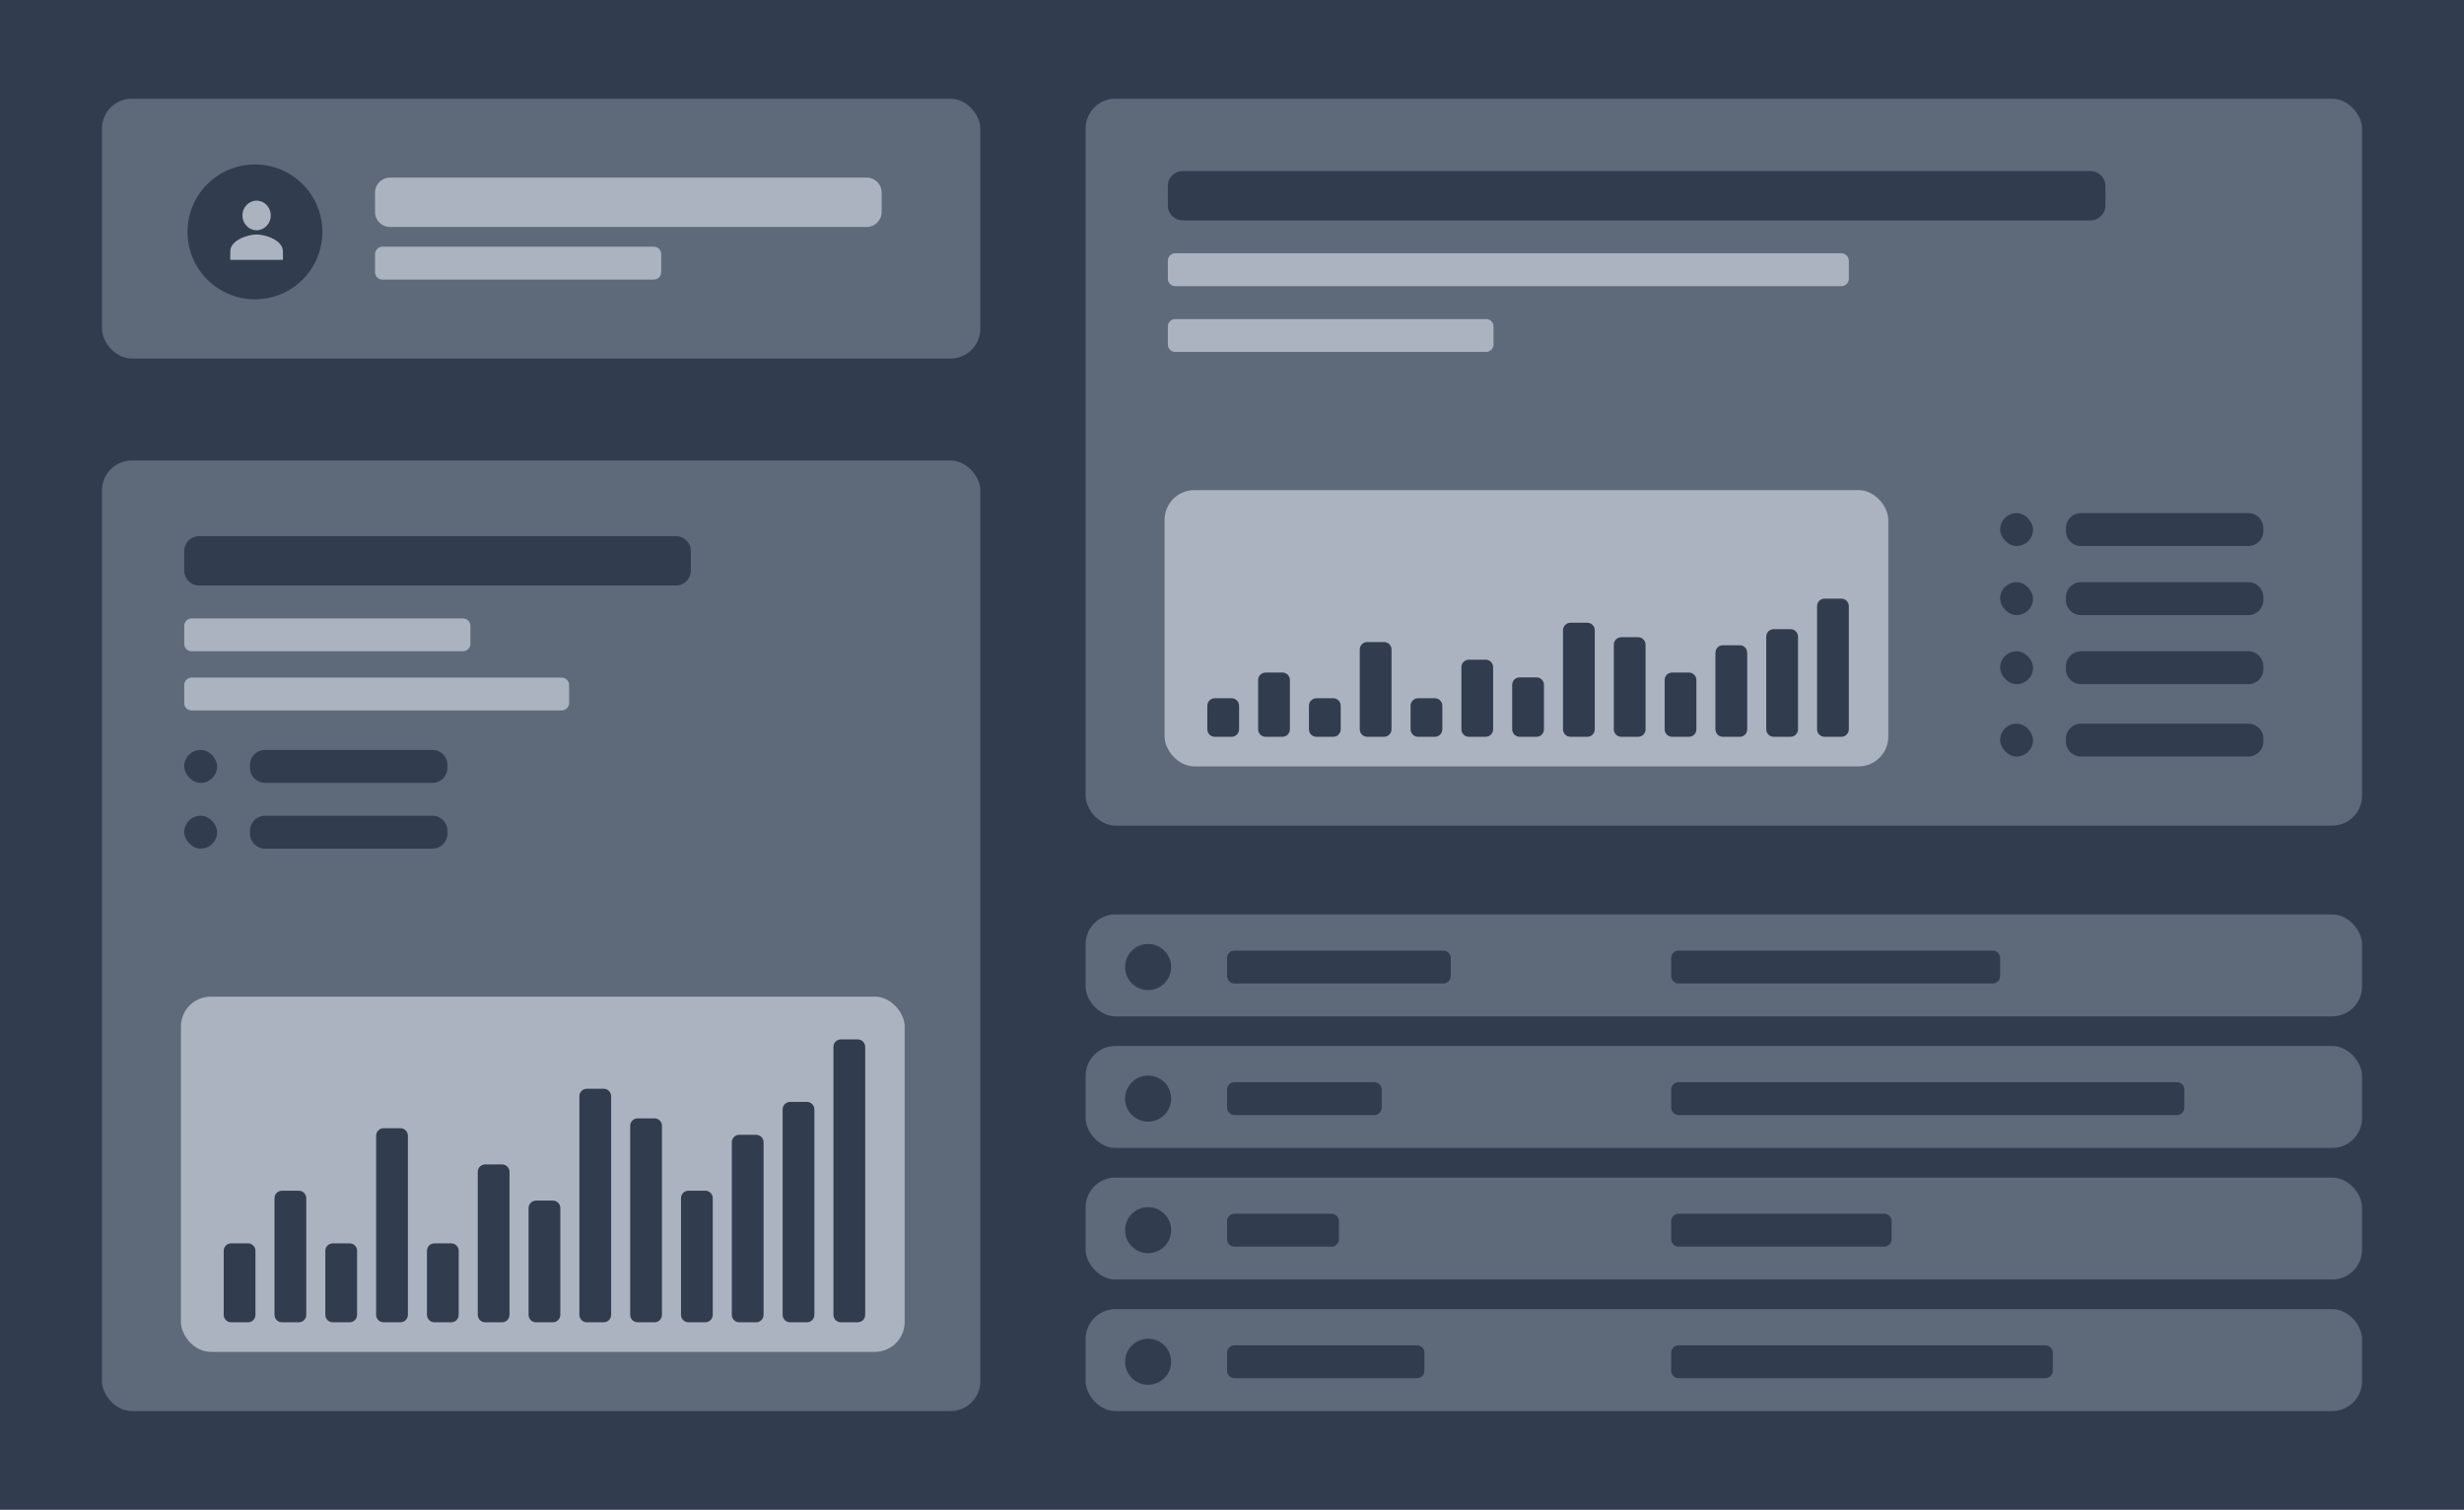 <svg xmlns="http://www.w3.org/2000/svg" fill="none" height="405" viewBox="0 0 661 405" width="661">
<path d="m0 0h661v405h-661z" fill="#313c4e"/><rect fill="#5e697a" height="255" rx="8" width="235.63" x="27.358" y="123.529"/><rect fill="#5e697a" height="195" rx="8" width="342.414" x="291.228" y="26.471"/><rect fill="#abb3c0" height="95.294" rx="8" width="194.152" x="48.538" y="267.353"/><rect fill="#abb3c0" height="74.118" rx="8" width="194.152" x="312.409" y="131.471"/><rect fill="#5e697a" height="69.706" rx="8" width="235.63" x="27.358" y="26.471"/>
<path clip-rule="evenodd" d="m67.071 205.176c0-2.209 1.791-4 4-4h44.95c2.21 0 4 1.791 4 4v.824c0 2.209-1.79 4-4 4h-44.95c-2.209 0-4-1.791-4-4z" fill="#313c4e" fill-rule="evenodd"/>
<path clip-rule="evenodd" d="m67.071 222.824c0-2.209 1.791-4 4-4h44.95c2.21 0 4 1.791 4 4v.823c0 2.209-1.79 4-4 4h-44.95c-2.209 0-4-1.791-4-4z" fill="#313c4e" fill-rule="evenodd"/>
<path clip-rule="evenodd" d="m554.216 198.118c0-2.209 1.791-4 4-4h44.951c2.209 0 4 1.791 4 4v.823c0 2.209-1.791 4-4 4h-44.951c-2.209 0-4-1.791-4-4z" fill="#313c4e" fill-rule="evenodd"/>
<path clip-rule="evenodd" d="m554.216 178.706c0-2.209 1.791-4 4-4h44.951c2.209 0 4 1.791 4 4v.824c0 2.209-1.791 4-4 4h-44.951c-2.209 0-4-1.791-4-4z" fill="#313c4e" fill-rule="evenodd"/>
<path clip-rule="evenodd" d="m554.216 160.176c0-2.209 1.791-4 4-4h44.951c2.209 0 4 1.791 4 4v.824c0 2.209-1.791 4-4 4h-44.951c-2.209 0-4-1.791-4-4z" fill="#313c4e" fill-rule="evenodd"/>
<path clip-rule="evenodd" d="m554.216 141.647c0-2.209 1.791-4 4-4h44.951c2.209 0 4 1.791 4 4v.823c0 2.21-1.791 4-4 4h-44.951c-2.209 0-4-1.79-4-4z" fill="#313c4e" fill-rule="evenodd"/><rect fill="#313c4e" height="8.824" rx="4.412" width="8.825" x="49.42" y="201.176"/><rect fill="#313c4e" height="8.824" rx="4.412" width="8.825" x="49.42" y="218.824"/><rect fill="#313c4e" height="8.824" rx="4.412" width="8.825" x="536.566" y="194.118"/><rect fill="#313c4e" height="8.824" rx="4.412" width="8.825" x="536.566" y="174.706"/><rect fill="#313c4e" height="8.824" rx="4.412" width="8.825" x="536.566" y="156.176"/><rect fill="#313c4e" height="8.824" rx="4.412" width="8.825" x="536.566" y="137.647"/><g clip-rule="evenodd" fill-rule="evenodd">
<path d="m49.42 147.824c0-2.209 1.791-4 4-4h127.906c2.209 0 4 1.791 4 4v5.235c0 2.209-1.791 4-4 4h-127.906c-2.209 0-4-1.791-4-4z" fill="#313c4e"/>
<path d="m313.291 49.882c0-2.209 1.791-4 4-4h243.515c2.21 0 4 1.791 4 4v5.235c0 2.209-1.79 4-4 4h-243.515c-2.209 0-4-1.791-4-4z" fill="#313c4e"/>
<path d="m100.606 51.647c0-2.209 1.791-4 4-4h127.907c2.209 0 4 1.791 4 4v5.235c0 2.209-1.791 4-4 4h-127.907c-2.209 0-4-1.791-4-4z" fill="#abb3c0"/>
<path d="m49.42 167.882c0-1.104.895-2 2-2h72.778c1.104 0 2 .896 2 2v4.824c0 1.104-.896 2-2 2h-72.778c-1.105 0-2-.896-2-2z" fill="#abb3c0"/>
<path d="m313.291 69.941c0-1.105.895-2 2-2h178.68c1.104 0 2 .895 2 2v4.824c0 1.105-.896 2-2 2h-178.68c-1.105 0-2-.895-2-2z" fill="#abb3c0"/>
<path d="m313.291 87.588c0-1.105.895-2 2-2h83.369c1.104 0 2 .895 2 2v4.824c0 1.105-.896 2-2 2h-83.369c-1.105 0-2-.895-2-2z" fill="#abb3c0"/>
<path d="m100.606 68.176c0-1.105.896-2 2-2h72.779c1.104 0 2 .895 2 2v4.824c0 1.105-.896 2-2 2h-72.779c-1.104 0-2-.895-2-2z" fill="#abb3c0"/>
<path d="m49.42 183.765c0-1.105.895-2 2-2h99.254c1.105 0 2 .895 2 2v4.823c0 1.105-.895 2-2 2h-99.254c-1.105 0-2-.895-2-2z" fill="#abb3c0"/>
<path d="m62.011 354.706c-1.105 0-2-.895-2-2v-17.176c0-1.105.895-2 2-2h4.519c1.105 0 2 .895 2 2v17.176c0 1.105-.895 2-2 2z" fill="#313c4e"/>
<path d="m116.534 354.706c-1.104 0-2-.895-2-2v-17.176c0-1.105.896-2 2-2h4.519c1.105 0 2 .895 2 2v17.176c0 1.105-.895 2-2 2z" fill="#313c4e"/>
<path d="m171.057 354.706c-1.104 0-2-.895-2-2v-50.706c0-1.104.896-2 2-2h4.52c1.104 0 2 .896 2 2v50.706c0 1.105-.896 2-2 2z" fill="#313c4e"/>
<path d="m75.641 354.706c-1.105 0-2-.895-2-2v-31.294c0-1.105.895-2 2-2h4.519c1.105 0 2 .895 2 2v31.294c0 1.105-.895 2-2 2z" fill="#313c4e"/>
<path d="m130.165 354.706c-1.104 0-2-.895-2-2v-38.353c0-1.104.896-2 2-2h4.519c1.105 0 2 .896 2 2v38.353c0 1.105-.895 2-2 2z" fill="#313c4e"/>
<path d="m184.688 354.706c-1.104 0-2-.895-2-2v-31.294c0-1.105.896-2 2-2h4.52c1.104 0 2 .895 2 2v31.294c0 1.105-.896 2-2 2z" fill="#313c4e"/>
<path d="m89.273 354.706c-1.105 0-2-.895-2-2v-17.176c0-1.105.895-2 2-2h4.519c1.105 0 2 .895 2 2v17.176c0 1.105-.895 2-2 2z" fill="#313c4e"/>
<path d="m143.796 354.706c-1.104 0-2-.895-2-2v-28.647c0-1.105.896-2 2-2h4.519c1.105 0 2 .895 2 2v28.647c0 1.105-.895 2-2 2z" fill="#313c4e"/>
<path d="m198.319 354.706c-1.105 0-2-.895-2-2v-46.294c0-1.105.895-2 2-2h4.519c1.105 0 2 .895 2 2v46.294c0 1.105-.895 2-2 2z" fill="#313c4e"/>
<path d="m211.95 354.706c-1.104 0-2-.895-2-2v-55.118c0-1.104.896-2 2-2h4.519c1.105 0 2 .896 2 2v55.118c0 1.105-.895 2-2 2z" fill="#313c4e"/>
<path d="m102.903 354.706c-1.104 0-2-.895-2-2v-48.059c0-1.104.896-2 2-2h4.519c1.105 0 2 .896 2 2v48.059c0 1.105-.895 2-2 2z" fill="#313c4e"/>
<path d="m157.426 354.706c-1.104 0-2-.895-2-2v-58.647c0-1.105.896-2 2-2h4.52c1.104 0 2 .895 2 2v58.647c0 1.105-.896 2-2 2z" fill="#313c4e"/>
<path d="m225.581 354.706c-1.105 0-2-.895-2-2v-71.882c0-1.105.895-2 2-2h4.519c1.105 0 2 .895 2 2v71.882c0 1.105-.895 2-2 2z" fill="#313c4e"/>
<path d="m325.881 197.647c-1.104 0-2-.895-2-2v-6.342c0-1.104.896-2 2-2h4.52c1.104 0 2 .896 2 2v6.342c0 1.105-.896 2-2 2z" fill="#313c4e"/>
<path d="m380.405 197.647c-1.105 0-2-.895-2-2v-6.342c0-1.104.895-2 2-2h4.519c1.105 0 2 .896 2 2v6.342c0 1.105-.895 2-2 2z" fill="#313c4e"/>
<path d="m434.928 197.647c-1.105 0-2-.895-2-2v-22.716c0-1.105.895-2 2-2h4.519c1.104 0 2 .895 2 2v22.716c0 1.105-.896 2-2 2z" fill="#313c4e"/>
<path d="m339.512 197.647c-1.105 0-2-.895-2-2v-13.236c0-1.105.895-2 2-2h4.519c1.105 0 2 .895 2 2v13.236c0 1.105-.895 2-2 2z" fill="#313c4e"/>
<path d="m394.036 197.647c-1.105 0-2-.895-2-2v-16.684c0-1.104.895-2 2-2h4.519c1.104 0 2 .896 2 2v16.684c0 1.105-.896 2-2 2z" fill="#313c4e"/>
<path d="m448.559 197.647c-1.105 0-2-.895-2-2v-13.236c0-1.105.895-2 2-2h4.519c1.105 0 2 .895 2 2v13.236c0 1.105-.895 2-2 2z" fill="#313c4e"/>
<path d="m353.143 197.647c-1.105 0-2-.895-2-2v-6.342c0-1.104.895-2 2-2h4.519c1.105 0 2 .896 2 2v6.342c0 1.105-.895 2-2 2z" fill="#313c4e"/>
<path d="m407.667 197.647c-1.105 0-2-.895-2-2v-11.943c0-1.105.895-2 2-2h4.519c1.105 0 2 .895 2 2v11.943c0 1.105-.895 2-2 2z" fill="#313c4e"/>
<path d="m462.189 197.647c-1.104 0-2-.895-2-2v-20.562c0-1.104.896-2 2-2h4.52c1.104 0 2 .896 2 2v20.562c0 1.105-.896 2-2 2z" fill="#313c4e"/>
<path d="m475.82 197.647c-1.104 0-2-.895-2-2v-24.871c0-1.105.896-2 2-2h4.52c1.104 0 2 .895 2 2v24.871c0 1.105-.896 2-2 2z" fill="#313c4e"/>
<path d="m366.774 197.647c-1.105 0-2-.895-2-2v-21.424c0-1.104.895-2 2-2h4.519c1.104 0 2 .896 2 2v21.424c0 1.105-.896 2-2 2z" fill="#313c4e"/>
<path d="m421.297 197.647c-1.105 0-2-.895-2-2v-26.595c0-1.104.895-2 2-2h4.519c1.104 0 2 .896 2 2v26.595c0 1.105-.896 2-2 2z" fill="#313c4e"/>
<path d="m489.451 197.647c-1.105 0-2-.895-2-2v-33.058c0-1.105.895-2 2-2h4.519c1.105 0 2 .895 2 2v33.058c0 1.105-.895 2-2 2z" fill="#313c4e"/></g><ellipse cx="68.395" cy="62.206" fill="#313c4e" rx="18.091" ry="18.088"/><rect fill="#5e697a" height="27.353" rx="8" width="342.414" x="291.228" y="351.176"/>
<path clip-rule="evenodd" d="m329.176 362.882c0-1.104.896-2 2-2h48.951c1.104 0 2 .896 2 2v4.824c0 1.104-.896 2-2 2h-48.951c-1.104 0-2-.896-2-2z" fill="#313c4e" fill-rule="evenodd"/>
<path clip-rule="evenodd" d="m448.315 362.882c0-1.104.895-2 2-2h98.371c1.105 0 2 .896 2 2v4.824c0 1.104-.895 2-2 2h-98.371c-1.105 0-2-.896-2-2z" fill="#313c4e" fill-rule="evenodd"/><ellipse cx="307.996" cy="365.294" fill="#313c4e" rx="6.178" ry="6.176"/><rect fill="#5e697a" height="27.353" rx="8" width="342.414" x="291.228" y="315.882"/>
<path clip-rule="evenodd" d="m329.176 327.588c0-1.104.896-2 2-2h26.006c1.104 0 2 .896 2 2v4.824c0 1.104-.896 2-2 2h-26.006c-1.104 0-2-.896-2-2z" fill="#313c4e" fill-rule="evenodd"/>
<path clip-rule="evenodd" d="m448.315 327.588c0-1.104.895-2 2-2h55.128c1.105 0 2 .896 2 2v4.824c0 1.104-.895 2-2 2h-55.128c-1.105 0-2-.896-2-2z" fill="#313c4e" fill-rule="evenodd"/><ellipse cx="307.996" cy="330" fill="#313c4e" rx="6.178" ry="6.176"/><rect fill="#5e697a" height="27.353" rx="8" width="342.414" x="291.228" y="280.588"/>
<path clip-rule="evenodd" d="m329.176 292.294c0-1.104.896-2 2-2h37.478c1.105 0 2 .896 2 2v4.824c0 1.105-.895 2-2 2h-37.478c-1.104 0-2-.895-2-2z" fill="#313c4e" fill-rule="evenodd"/>
<path clip-rule="evenodd" d="m448.315 292.294c0-1.104.895-2 2-2h133.672c1.104 0 2 .896 2 2v4.824c0 1.105-.896 2-2 2h-133.672c-1.105 0-2-.895-2-2z" fill="#313c4e" fill-rule="evenodd"/><ellipse cx="307.996" cy="294.706" fill="#313c4e" rx="6.178" ry="6.176"/><rect fill="#5e697a" height="27.353" rx="8" width="342.414" x="291.228" y="245.294"/>
<path clip-rule="evenodd" d="m329.176 257c0-1.105.896-2 2-2h56.011c1.105 0 2 .895 2 2v4.824c0 1.104-.895 2-2 2h-56.011c-1.104 0-2-.896-2-2z" fill="#313c4e" fill-rule="evenodd"/>
<path clip-rule="evenodd" d="m448.315 257c0-1.105.895-2 2-2h84.251c1.105 0 2 .895 2 2v4.824c0 1.104-.895 2-2 2h-84.251c-1.105 0-2-.896-2-2z" fill="#313c4e" fill-rule="evenodd"/><ellipse cx="307.996" cy="259.412" fill="#313c4e" rx="6.178" ry="6.176"/>
<path d="m68.836 61.765h-0c2.099 0 3.802-1.778 3.802-3.97 0-2.193-1.702-3.97-3.802-3.971-2.1-0-3.802 1.778-3.802 3.97v-0c-0 2.193 1.702 3.97 3.801 3.97zm0 1.134c-2.356 0-7.06 1.52-7.06 4.538v2.269h14.12v-2.269c0-3.018-4.704-4.538-7.06-4.538z" fill="#abb3c0"/>
</svg>
